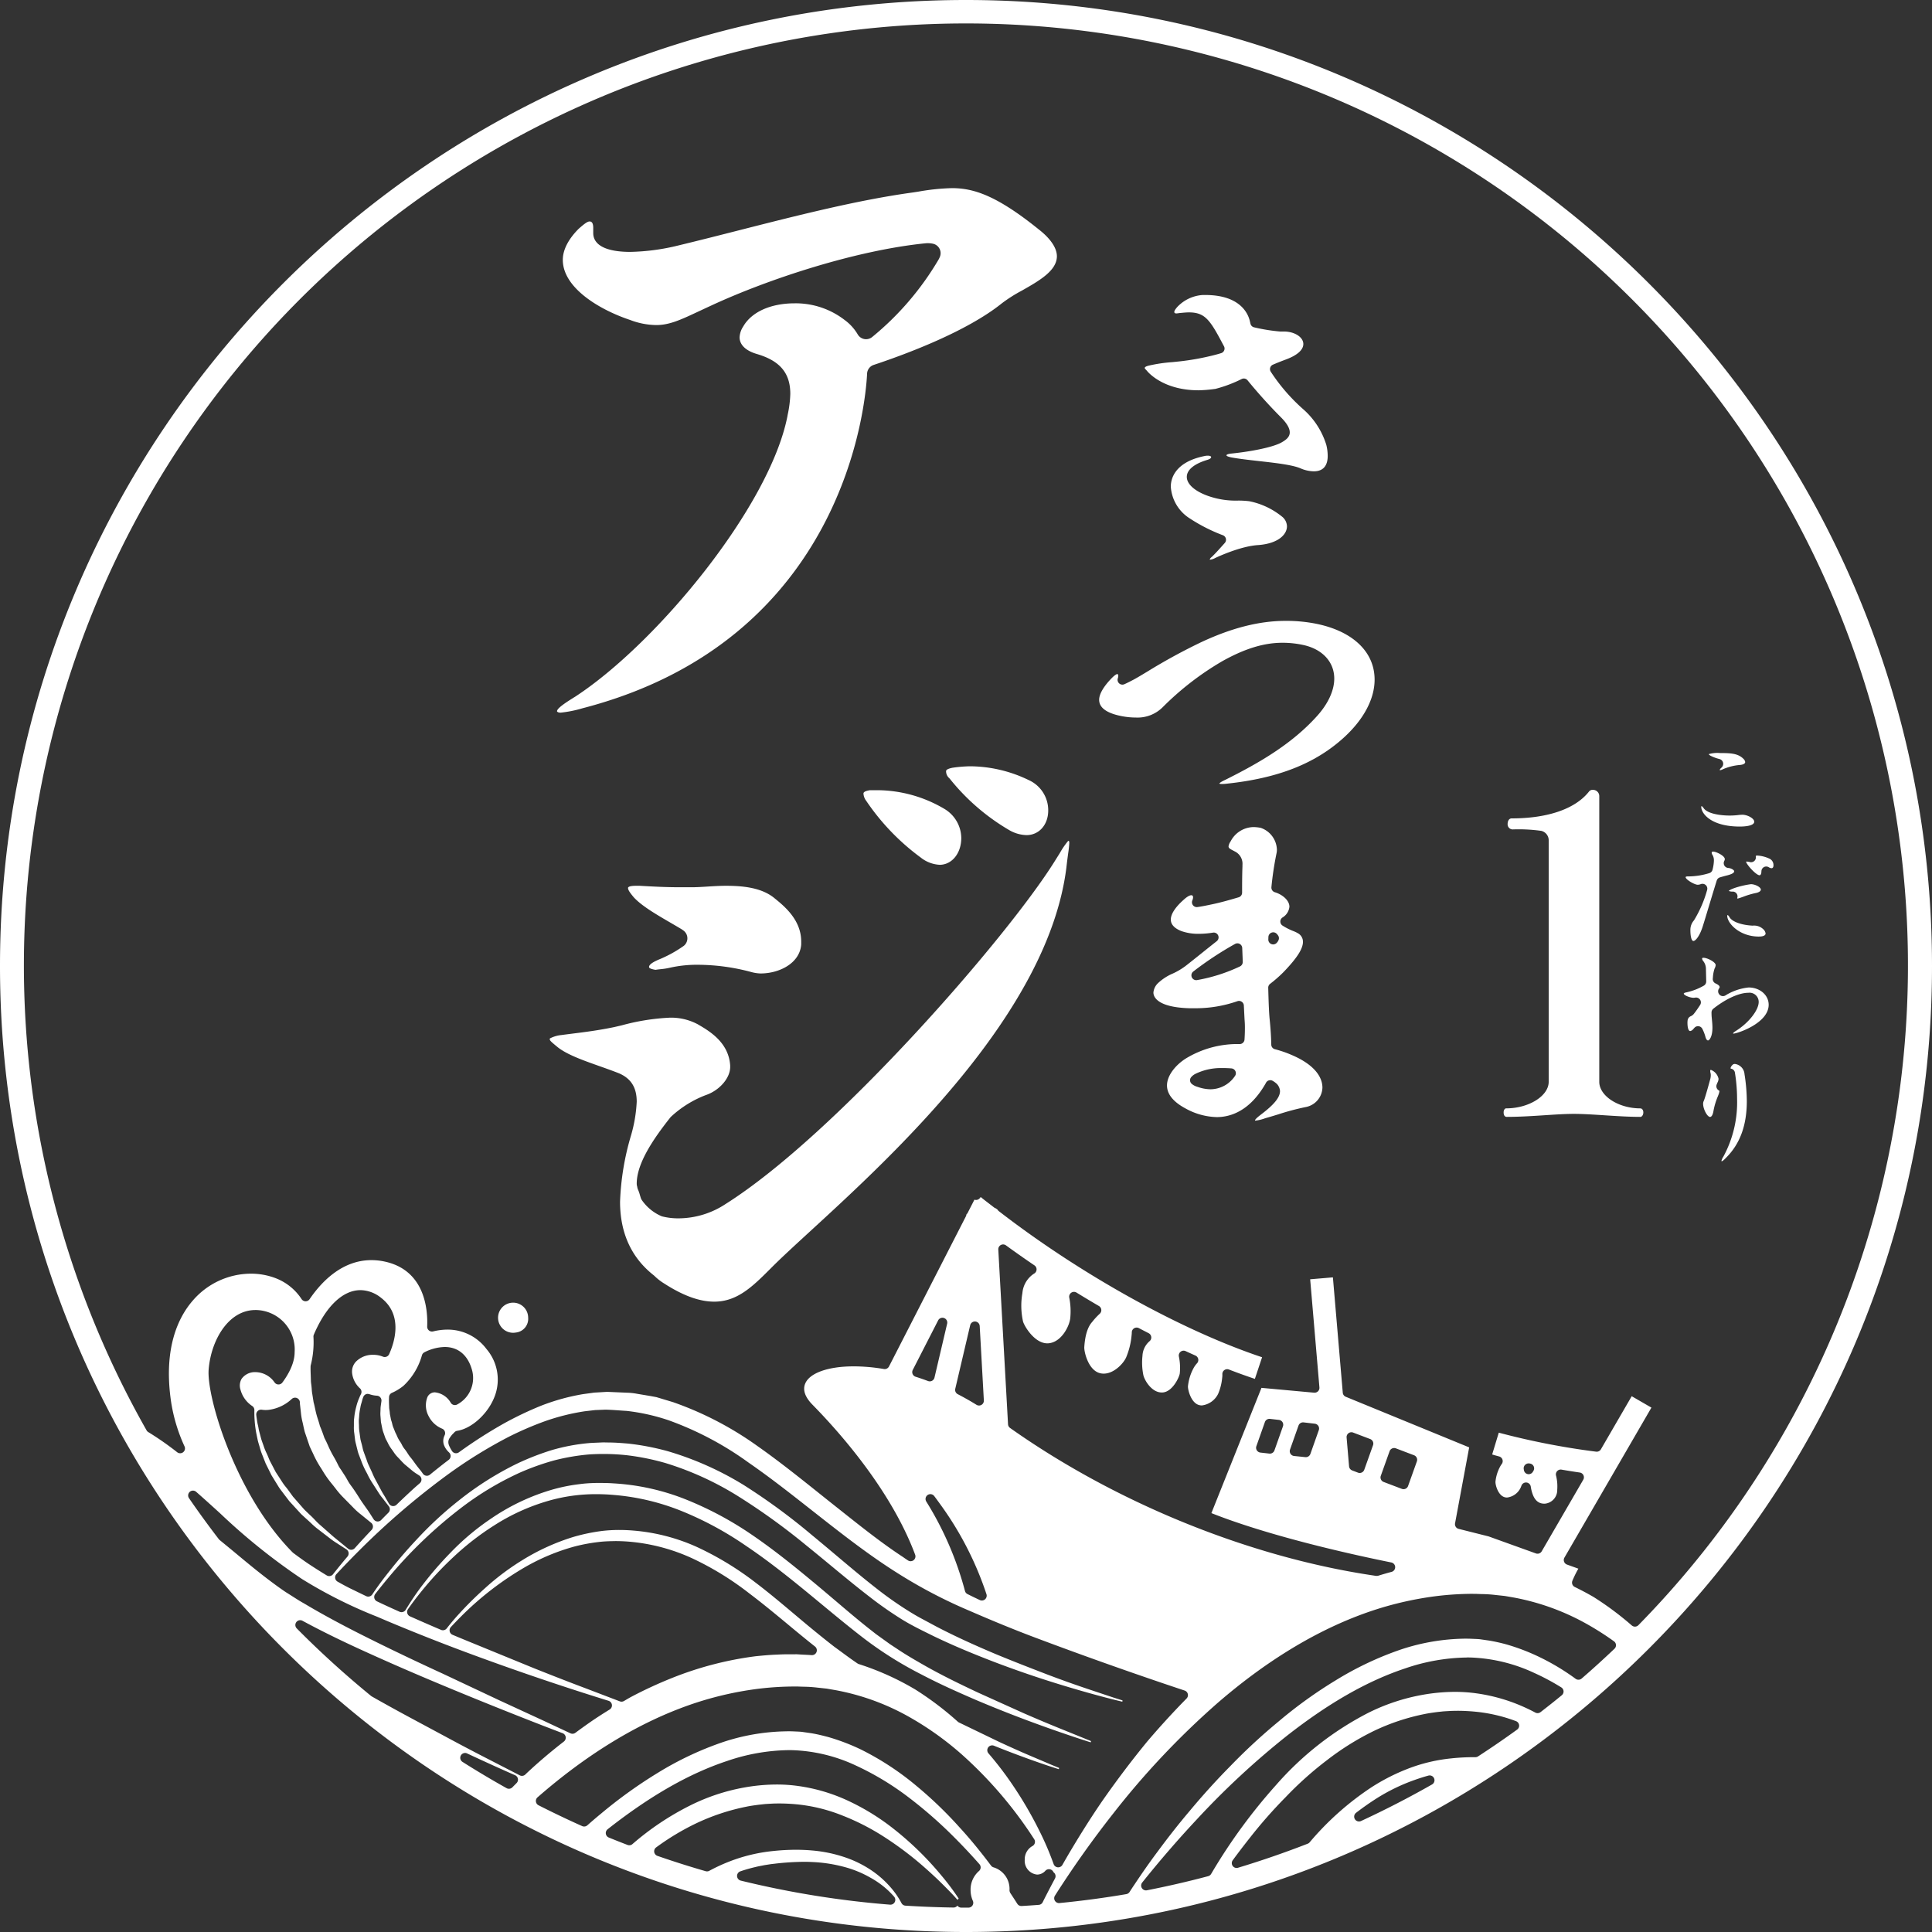 <svg id="グループ_1116" data-name="グループ 1116" xmlns="http://www.w3.org/2000/svg" xmlns:xlink="http://www.w3.org/1999/xlink" width="400" height="400" viewBox="0 0 400 400">
  <rect x="0" y="0" width="400" height="400" fill="#333333" stroke="none"/>
  <defs>
    <clipPath id="clip-path">
      <rect id="長方形_9825" data-name="長方形 9825" width="400" height="400" fill="none"/>
    </clipPath>
  </defs>
  <g id="グループ_1115" data-name="グループ 1115" clip-path="url(#clip-path)">
    <path id="パス_4294" data-name="パス 4294" d="M250.538,115.873a.13.13,0,0,1-.063-.011c-.01-.106.085-.3.392-.541.729-.672,1.9-2,2.471-2.637l.238-.267a1,1,0,0,0-.386-1.6,34.956,34.956,0,0,1-6.9-3.509,8.427,8.427,0,0,1-3.888-6.553c0-1.479.681-5.057,6.985-6.336a2.687,2.687,0,0,1,.719-.072c.426,0,.649.145.649.288,0,.315-.554.508-.792.576-2.743.823-4.248,2.075-4.248,3.528,0,1.5,1.669,2.982,4.464,3.96a17.155,17.155,0,0,0,6.079.945,17.326,17.326,0,0,1,2.417.135,15.579,15.579,0,0,1,6.913,3.313,2.662,2.662,0,0,1,.864,1.872c0,1.723-1.848,3.594-5.977,3.889-3.371.211-7.63,2.092-8.856,2.664a2.867,2.867,0,0,1-1.08.36M272,97.583a7.223,7.223,0,0,1-2.81-.647c-1.748-.718-5.2-1.1-8.543-1.477-2.021-.227-4.087-.458-5.712-.756-.25-.056-1.009-.224-1.009-.433s.589-.321.936-.359c3.832-.377,8.788-1.283,10.585-2.377.815-.474,1.583-1.055,1.583-2.015,0-.873-.612-1.909-1.871-3.168-2.306-2.307-4.746-5.011-6.866-7.615a1,1,0,0,0-1.181-.282,27.5,27.5,0,0,1-5.49,2.064l-.191.022a28.385,28.385,0,0,1-3.265.266c-6.559,0-9.76-2.976-10.584-3.889-.1-.129-.2-.235-.288-.325-.186-.2-.289-.312-.289-.4,0-.124.09-.311.863-.5a31.49,31.49,0,0,1,4.823-.713c.713-.071,1.416-.141,2.09-.223a52.956,52.956,0,0,0,6.553-1.224c.445-.111.947-.251,1.489-.416a1,1,0,0,0,.583-1.441l-.127-.229c-2.712-5.139-3.735-6.77-7.13-6.77-.477,0-1.008.05-1.624.107l-.395.037a4.155,4.155,0,0,1-.573.072c-.39,0-.432-.2-.432-.289,0-.24.187-.553.648-1.08a7.965,7.965,0,0,1,5.256-2.448h.505c7.116,0,8.816,3.726,9.216,5.328l.146.621a1,1,0,0,0,.754.746,37.148,37.148,0,0,0,5.366.866h.79c2.224,0,4.034,1.162,4.034,2.592,0,1.2-1.254,2.323-3.529,3.168l-.321.124c-.677.258-1.521.58-2.45.984a1,1,0,0,0-.558.626.994.994,0,0,0,.117.83,38.23,38.23,0,0,0,6.6,7.661,16.183,16.183,0,0,1,4.9,7.488,9.55,9.55,0,0,1,.288,2.305c0,1.445-.5,3.168-2.879,3.168" fill="#fff"/>
    <path id="パス_4295" data-name="パス 4295" d="M252.913,162.312a1.036,1.036,0,0,1-.467-.072c.035-.088.2-.308,1.26-.793,6.768-3.383,13.735-7.325,19.081-13.32,2.23-2.508,3.456-5.219,3.456-7.632,0-3.487-2.511-6.163-6.553-6.986a20.1,20.1,0,0,0-4.175-.431c-3.84,0-7.8,1.213-12.457,3.816a60.183,60.183,0,0,0-12.314,9.505,7.352,7.352,0,0,1-5.544,2.16,15.765,15.765,0,0,1-2.954-.288c-3.1-.6-4.679-1.739-4.679-3.385,0-1.091.772-2.511,2.233-4.1,1.04-1.137,1.42-1.225,1.511-1.225.137,0,.216.131.216.36a1.829,1.829,0,0,1-.1.526,1,1,0,0,0,1.355,1.216c.669-.293,1.511-.737,1.916-.95.809-.438,1.8-1.035,2.846-1.667a119.984,119.984,0,0,1,11.194-6.109c6.331-2.955,12.033-4.392,17.426-4.392a31.747,31.747,0,0,1,5.833.5c7.891,1.441,12.6,5.8,12.6,11.665,0,4.033-2.3,8.329-6.482,12.1-5.894,5.312-13.537,8.31-24.05,9.433a7.47,7.47,0,0,1-1.152.072" fill="#fff"/>
    <path id="パス_4296" data-name="パス 4296" d="M259.971,232.009a.374.374,0,0,1-.14-.019c-.005-.28.871-.953,1.292-1.276,2.687-2.035,3.889-3.524,3.889-4.825a2.4,2.4,0,0,0-.5-1.3,1.187,1.187,0,0,0-.086-.112,4.722,4.722,0,0,0-.9-.683,1,1,0,0,0-.53-.152,1.014,1.014,0,0,0-.262.035,1,1,0,0,0-.624.5c-.058.111-.12.222-.187.334-3.268,5.6-7.247,6.773-10.012,6.773a14,14,0,0,1-6.48-1.8c-2.534-1.364-3.817-2.962-3.817-4.752,0-2.2,1.989-4.4,3.961-5.617a20.567,20.567,0,0,1,11.088-2.953,1,1,0,0,0,1-.936c.037-.573.079-1.336.079-2.159a19.408,19.408,0,0,0-.072-2.018l-.145-2.871a1,1,0,0,0-1-.949,1.01,1.01,0,0,0-.333.057,26.255,26.255,0,0,1-8.891,1.46h-1.009c-6.946-.194-7.488-2.529-7.488-3.24a3.035,3.035,0,0,1,.936-1.944,10.425,10.425,0,0,1,3.072-2,14.1,14.1,0,0,0,2.689-1.6c1.175-.92,2.323-1.84,3.447-2.741,1.012-.811,2-1.6,2.962-2.357a1,1,0,0,0-.617-1.787.912.912,0,0,0-.156.013,18.745,18.745,0,0,1-2.9.247,10.542,10.542,0,0,1-3.673-.576c-1.426-.571-2.16-1.374-2.16-2.376,0-1.136.921-2.556,2.664-4.1.853-.775,1.332-.936,1.585-.936.313,0,.36.271.36.433a1.776,1.776,0,0,1-.151.635,1,1,0,0,0,.921,1.389.988.988,0,0,0,.132-.009c.856-.113,2.026-.355,3.059-.576,1.821-.377,3.7-.92,5.474-1.444a1,1,0,0,0,.717-.958c0-1.829.007-3.757.072-5.447v-.292a2.839,2.839,0,0,0-1.584-2.8c-.143-.079-.278-.148-.4-.211-.737-.378-.895-.532-.895-.869a2.472,2.472,0,0,1,.433-1.009,5.415,5.415,0,0,1,4.752-2.952,8.436,8.436,0,0,1,1.268.119l.167.025a4.943,4.943,0,0,1,3.389,4.464,3.248,3.248,0,0,1-.072.792,65.9,65.9,0,0,0-1.06,7.023,1,1,0,0,0,.712,1.066c1.46.43,3.012,1.627,3.012,3a2.924,2.924,0,0,1-1.44,2.233c-.035.025-.089.07-.121.1a1,1,0,0,0,.149,1.579,12.592,12.592,0,0,0,2.2,1.12,5.922,5.922,0,0,1,.934.441,2,2,0,0,1,1.081,1.8c0,1.453-1.265,3.407-4.1,6.336a27.9,27.9,0,0,1-2.7,2.359,1,1,0,0,0-.389.818c.061,2.331.131,4.74.276,6.329.206,2,.325,3.826.353,5.434a1,1,0,0,0,.74.948,23.274,23.274,0,0,1,3.444,1.178c5.578,2.366,6.408,5.256,6.408,6.768a4.228,4.228,0,0,1-3.456,4.032,51.444,51.444,0,0,0-5.741,1.531c-.945.289-1.837.562-2.614.774a8.437,8.437,0,0,1-2.014.5m-6.84-10.873a12.01,12.01,0,0,0-5.545,1.152,2.9,2.9,0,0,0-.989.754,1,1,0,0,0,.094,1.322,3.116,3.116,0,0,0,1.255.661,8.224,8.224,0,0,0,2.735.5,6.167,6.167,0,0,0,4.973-2.7,1,1,0,0,0-.7-1.623c-.575-.049-1.173-.072-1.828-.072m3.065-25.823a1,1,0,0,0-.492.129,70.47,70.47,0,0,0-8.646,5.709,1,1,0,0,0,.618,1.787.965.965,0,0,0,.159-.013,34.6,34.6,0,0,0,8.884-2.827,1,1,0,0,0,.581-.927c-.012-.617-.038-1.249-.065-1.887l-.04-1.006a1,1,0,0,0-1-.965m7.421-2.28a1.021,1.021,0,0,0-.339.059,1,1,0,0,0-.66.906l-.018.512a1,1,0,0,0,.627.956,1,1,0,0,0,1.115-.256,1.768,1.768,0,0,0,.418-.683,1,1,0,0,0-.082-.749,2.155,2.155,0,0,0-.314-.41,1,1,0,0,0-.747-.335" fill="#fff"/>
    <path id="パス_4297" data-name="パス 4297" d="M339.615,231.238c-2.316,0-4.9-.167-7.4-.328-2.336-.151-4.543-.294-6.39-.294-1.732,0-3.791.135-5.97.278-2.462.161-5.253.344-7.924.344-.145,0-.622-.067-.622-.934,0-.457.233-.829.518-.829,4.7,0,8.813-2.568,8.813-5.5V173.967a2,2,0,0,0-1.538-1.946,33.629,33.629,0,0,0-5.926-.3,1.057,1.057,0,0,1-1.038-1.14c0-.55.26-1.141.83-1.141,7.417,0,13.071-1.931,15.919-5.436.025-.03.048-.06.071-.091a.973.973,0,0,1,.91-.382,1.3,1.3,0,0,1,1.244,1.348v59.1c0,2.927,3.973,5.5,8.5,5.5.354,0,.622.357.622.829,0,.515-.279.934-.622.934" fill="#fff"/>
    <path id="パス_4298" data-name="パス 4298" d="M360.244,171.131c-6.057,0-8.017-2.749-8.017-4.081,0-.1.024-.144.073-.144.076,0,.229.154.455.457.795,1.095,3.382,1.488,5.353,1.488.481,0,.981-.025,1.488-.072l.144-.017a9.46,9.46,0,0,1,1.008-.079c1.012,0,2.448.744,2.448,1.439,0,.936-2.26,1.009-2.952,1.009m-4.122-11.665a.159.159,0,0,1-.081-.072,1.118,1.118,0,0,1,.314-.408l.118-.119a1.04,1.04,0,0,0,.268-.969,1,1,0,0,0-.668-.724l-.1-.03a8.833,8.833,0,0,1-1.826-.678c-.3-.179-.36-.282-.36-.337a6.594,6.594,0,0,1,2.375-.216c2.176,0,3.683.082,4.777,1.177a1.143,1.143,0,0,1,.384.672c0,.493-.823.6-1.177.623a10.941,10.941,0,0,0-3.455.889,1.88,1.88,0,0,1-.57.192" fill="#fff"/>
    <path id="パス_4299" data-name="パス 4299" d="M350.6,194.818c-.43,0-.623-1.119-.623-2.23a2.95,2.95,0,0,1,.744-2.04,24.61,24.61,0,0,0,2.716-6.266,1,1,0,0,0-1.309-1.234,1.775,1.775,0,0,1-.639.13c-.648,0-2.461-1.054-2.5-1.561,0-.11.162-.167.48-.167h.24a14.963,14.963,0,0,0,4.129-.66,1,1,0,0,0,.731-.758,8.54,8.54,0,0,0,.276-1.8,2.215,2.215,0,0,0-.29-1.227.819.819,0,0,1-.166-.454c0-.211.151-.239.313-.239.568,0,2.4.847,2.4,1.56a.77.77,0,0,1-.109.369,1,1,0,0,0,.813,1.459c.627.047,1.241.435,1.241.693,0,.344-.581.651-1.729.912-.391.106-.8.218-1.221.345a1,1,0,0,0-.666.66c-.46,1.467-.978,3.183-1.476,4.832l-.151.5c-.46,1.526-.894,2.964-1.238,4.058-.6,1.955-1.469,3.119-1.969,3.119m13.586-.911c-4.079,0-6.576-2.781-6.576-4.3,0-.095.025-.144.071-.144.064,0,.182.071.384.407.514.937,2.4,1.647,4.8,1.776a2.758,2.758,0,0,1,2.185.72,1.485,1.485,0,0,1,.5.89c0,.563-.857.647-1.368.647m-4.434-7.872a.156.156,0,0,1-.081-.072,1,1,0,0,0-.911-1.369,1.87,1.87,0,0,1-.837-.131c.507-.535,3.054-1.212,4.611-1.4.927.022,2.036.63,2.036,1.128,0,.251-.3.571-1.128.72a16.728,16.728,0,0,0-2.553.769l-.545.192-.216.068a1.908,1.908,0,0,1-.376.1m4.531-4.825c-.653-.022-2.5-1.982-2.776-2.776.015-.028.059-.056.183-.056a4.038,4.038,0,0,1,.626.106.951.951,0,0,0,.23.028,1,1,0,0,0,.972-1.231c0-.139.2-.151.284-.151a6.794,6.794,0,0,1,2.664.7,1.466,1.466,0,0,1,.72,1.32c0,.521-.256.6-.408.6a1.146,1.146,0,0,1-.562-.2.987.987,0,0,0-.526-.149,1,1,0,0,0-1,.986c0,.2-.039.829-.407.829" fill="#fff"/>
    <path id="パス_4300" data-name="パス 4300" d="M353.621,215.411c-.208,0-.406-.278-.53-.744a8.324,8.324,0,0,0-.639-1.653,1,1,0,0,0-.776-.546,1.154,1.154,0,0,0-.119-.007,1,1,0,0,0-.764.357c-.069.082-.145.164-.221.241a1.04,1.04,0,0,1-.624.408c-.55,0-.577-1.4-.577-1.68a2.8,2.8,0,0,1,.025-.457,1.047,1.047,0,0,1,.677-.938,1.778,1.778,0,0,0,.6-.456c.418-.526.875-1.171,1.319-1.865a1,1,0,0,0-.842-1.54.985.985,0,0,0-.186.018,1.84,1.84,0,0,1-.34.029c-.772,0-2.017-.533-2.017-.863.018-.074.1-.176.578-.265a12.764,12.764,0,0,0,3.568-1.379,1,1,0,0,0,.5-.888l-.058-2.533a2.636,2.636,0,0,0-.529-1.634,1.017,1.017,0,0,1-.263-.526c0-.115.048-.192.288-.192.77,0,2.52.878,2.52,1.511a1.673,1.673,0,0,1-.217.7,7.008,7.008,0,0,0-.358,1.9l-.021.2a1,1,0,0,0,.6,1.014c.192.083.817.382.817.729a.44.44,0,0,1-.11.286,1,1,0,0,0,1.281,1.476,11.223,11.223,0,0,1,4.83-1.667c2.328,0,4.152,1.571,4.152,3.576,0,3.8-6.389,5.918-7.267,5.977-.1,0-.1-.036-.1-.048,0-.139.4-.4.6-.528,2.631-1.648,4.7-4.278,4.7-5.977a1.9,1.9,0,0,0-2.16-1.9c-1.9,0-4.668,1.261-7.228,3.291a1,1,0,0,0-.38.792c0,.391.015.767.048,1.074l.044.466c.046.481.1,1.02.1,1.6,0,1.88-.644,2.64-.912,2.64" fill="#fff"/>
    <path id="パス_4301" data-name="パス 4301" d="M356.476,240.421c-.049,0-.072-.023-.072-.073a2.884,2.884,0,0,1,.408-.888,23.572,23.572,0,0,0,2.832-11.952,34.294,34.294,0,0,0-.46-5.5,1,1,0,0,0-.874-.766c-.058-.241.188-.6.469-.838a.666.666,0,0,1,.433-.121,2.283,2.283,0,0,1,1.969,2.111,36.778,36.778,0,0,1,.479,5.57c0,5.05-1.421,8.9-4.344,11.783-.577.61-.78.674-.84.674m-2.424-9.17c-.579,0-1.44-1.622-1.44-2.713a1.381,1.381,0,0,1,.143-.625c.276-.6,1.276-4.265,1.344-4.532a3.3,3.3,0,0,0,.1-.746,1.762,1.762,0,0,0-.077-.565,2.546,2.546,0,0,1-.044-.347c0-.179.079-.216.145-.216a2.535,2.535,0,0,1,1.584,1.848,1.754,1.754,0,0,1-.217.769c-.06.14-.112.267-.165.4a1,1,0,0,0,.5,1.271.18.18,0,0,1,.069.1,2.667,2.667,0,0,1-.143.6l-.171.45a14.475,14.475,0,0,0-.909,2.981c-.044.3-.233,1.321-.72,1.321" fill="#fff"/>
    <path id="パス_4302" data-name="パス 4302" d="M116.076,147.547c-.513,0-.75-.179-.75-.3,0-.607,1.8-1.8,3.75-3,16.9-11.024,40.248-39.357,43.947-58.048l.079-.428a23.379,23.379,0,0,0,.522-4.221c0-4.3-2.128-6.846-6.9-8.25-3.131-.921-3.6-2.557-3.6-3.45a4.439,4.439,0,0,1,.75-2.25c1.725-3.019,5.7-4.8,10.649-4.8a16.573,16.573,0,0,1,10.35,3.45,9.931,9.931,0,0,1,2.723,3.009,2,2,0,0,0,1.383.942,2.041,2.041,0,0,0,.33.028,2,2,0,0,0,1.284-.467,59.958,59.958,0,0,0,13.779-16.11c.124-.245.182-.379.226-.488a2,2,0,0,0-1.382-2.691,4.651,4.651,0,0,0-1.094-.122h-.2c-.066,0-.132,0-.2.01-14.655,1.452-32.884,7.52-44.449,12.89-.831.38-1.6.741-2.326,1.08l-.132.062c-3.864,1.813-6.2,2.907-8.942,2.907a15.577,15.577,0,0,1-5.4-1.05c-6.457-2.152-13.95-6.691-13.95-12.449,0-2.061,1.141-4.291,3.3-6.45,1.161-1.016,1.794-1.5,2.25-1.5.215.008.75.027.75,1.35v1.05c0,2.515,2.716,3.9,7.649,3.9a44.862,44.862,0,0,0,10.049-1.35c4.083-.982,8.169-2.022,12.494-3.124,12.109-3.083,24.628-6.271,35.955-7.825l1.17-.179a45.975,45.975,0,0,1,6.929-.722c4.446,0,9.209,1.454,18,8.55,2.429,1.889,3.75,3.852,3.75,5.55,0,3-3.683,5.088-7.245,7.112a30.6,30.6,0,0,0-4.154,2.637c-7.25,5.832-19.737,10.494-26.532,12.752a2,2,0,0,0-1.369,1.881c-.282,5.656-4.327,55.079-58.946,69.214a24.883,24.883,0,0,1-4.5.9" fill="#fff"/>
    <path id="パス_4303" data-name="パス 4303" d="M147.875,269.494c-3.04,0-6.425-1.226-10.349-3.75a11.262,11.262,0,0,1-2.025-1.575,1.888,1.888,0,0,0-.164-.143c-4.619-3.634-6.961-8.758-6.961-15.231a54.6,54.6,0,0,1,2.25-13.649,29.784,29.784,0,0,0,1.2-7.05c0-2.9-1.144-4.758-3.6-5.85-1.291-.516-2.695-1.013-4.052-1.494-3.558-1.259-6.919-2.448-8.848-4.056l-.34-.281c-.724-.6-1.16-.976-1.16-1.219a.587.587,0,0,1,.024-.2,6.548,6.548,0,0,1,2.376-.7c.8-.108,1.6-.209,2.41-.311,2.575-.322,5.239-.655,8.539-1.338.515-.118,1.053-.245,1.612-.377a45.448,45.448,0,0,1,9.938-1.573,11.767,11.767,0,0,1,5.7,1.349c2.381,1.378,6.44,3.726,6.751,8.55v.305c0,2.322-2.24,4.892-5.1,5.845a22.171,22.171,0,0,0-7.057,4.374,2.089,2.089,0,0,0-.26.272c-3.227,4.081-6.932,9.32-6.932,13.653a1.971,1.971,0,0,0,.085.578l.037.194a1.979,1.979,0,0,0,.165.525,7.679,7.679,0,0,1,.367,1.064c.056.187.112.376.175.573a1.985,1.985,0,0,0,.2.442,9.525,9.525,0,0,0,3.875,3.276,2,2,0,0,0,.413.158,13.483,13.483,0,0,0,3.38.39,17.8,17.8,0,0,0,9.75-3c22.766-14.378,58.282-55.184,68.1-70.947.412-.654.77-1.229,1.08-1.727a16.024,16.024,0,0,1,1.7-2.473h.073s.071.025.1.042a1.142,1.142,0,0,1,.054.408,20.552,20.552,0,0,1-.226,2.108c-.11.819-.242,1.8-.374,2.992-3.774,30.065-35.788,59.44-52.987,75.222-3.329,3.055-6.2,5.692-8.211,7.724-3.7,3.7-6.9,6.9-11.7,6.9m9.6-67.947a8.308,8.308,0,0,1-1.95-.3,43.059,43.059,0,0,0-10.949-1.5,25.513,25.513,0,0,0-5.85.6,14.06,14.06,0,0,1-2,.317l-.1.01c-.335.035-.638.07-.906.123-1.348-.225-1.348-.488-1.348-.6,0-.633,1.316-1.218,1.949-1.5a25.812,25.812,0,0,0,5.256-2.882,2,2,0,0,0-.072-3.148c-.106-.08-.232-.168-.381-.268-.029-.02-.058-.038-.088-.056-.634-.378-1.351-.8-2.066-1.213l-.132-.076c-3.053-1.78-5.938-3.46-7.616-5.258-.8-.956-1.2-1.52-1.2-1.949s1.25-.45,1.5-.45c0,0,.85,0,.97,0l.263.016c2.593.145,5.041.282,8.068.282h2.4c1.015,0,2.12-.07,3.291-.143,1.237-.077,2.515-.157,3.759-.157,3.237,0,7.305.29,10.049,2.55,2.083,1.692,5.551,4.508,5.551,9v.6c-.29,3.9-4.544,6-8.4,6m37.049-22.5a6.848,6.848,0,0,1-3.9-1.5A47.571,47.571,0,0,1,179.406,165.9c-.02-.031-.04-.061-.062-.091a2.786,2.786,0,0,1-.571-1.459c0-.209,0-.525,1.351-.75h1.5a27.511,27.511,0,0,1,13.949,3.9,7.1,7.1,0,0,1,3.45,6c0,3.164-1.935,5.55-4.5,5.55m18-6.15a7.475,7.475,0,0,1-3.6-1.05,44.483,44.483,0,0,1-12.234-10.565c-.042-.053-.086-.1-.133-.153a1.924,1.924,0,0,1-.682-1.431c0-.156,0-.48,1.349-.75a29.257,29.257,0,0,1,3.6-.3,28.123,28.123,0,0,1,12.149,2.851,6.841,6.841,0,0,1,4.05,6.3c0,2.955-1.893,5.1-4.5,5.1" fill="#fff"/>
    <path id="パス_4304" data-name="パス 4304" d="M200,400C89.72,400,0,310.281,0,200S89.72,0,200,0,400,89.72,400,200,310.28,400,200,400m-1.774-5.455a1,1,0,0,0,.8.41h1.494a1,1,0,0,0,.9-1.408,5.488,5.488,0,0,1-.471-2.226,5.1,5.1,0,0,1,1.722-3.931,1,1,0,0,0,.113-1.432c-1.788-2.029-3.557-3.908-5.406-5.747a90.167,90.167,0,0,0-9.057-7.934,58.317,58.317,0,0,0-11.15-6.755,33.4,33.4,0,0,0-13.024-3.164q-.423-.012-.848-.012a40.792,40.792,0,0,0-12.764,2.247c-7.791,2.579-15.8,7.14-24.491,13.944l-.245.194a1,1,0,0,0,.245,1.708c1.221.5,2.507,1.008,3.883,1.537a1,1,0,0,0,1.009-.172,57.2,57.2,0,0,1,11.894-7.971,41.411,41.411,0,0,1,11.194-3.739,38.588,38.588,0,0,1,6.791-.628,31.65,31.65,0,0,1,4.465.309,36.108,36.108,0,0,1,10.221,3.012,47.605,47.605,0,0,1,8.434,5.025,64.639,64.639,0,0,1,10.989,10.511,49.913,49.913,0,0,1,3.564,4.76l-.142.139a.993.993,0,0,0-.116.128c-.014-.02-.03-.04-.047-.06-.1-.12-.431-.5-.981-1.087-.764-.809-1.828-1.881-3-3.022-1.414-1.331-2.97-2.764-4.847-4.3a70.1,70.1,0,0,0-6.607-4.767,48.5,48.5,0,0,0-8.243-4.192,34.4,34.4,0,0,0-9.576-2.358c-1.23-.115-2.458-.175-3.634-.175-.488,0-.973.011-1.452.032l-1.4.083-1.362.149c-.853.113-1.709.227-2.545.4a44.73,44.73,0,0,0-10.44,3.468,51.629,51.629,0,0,0-8.24,4.959,1,1,0,0,0,.254,1.758c3.332,1.157,6.694,2.225,9.991,3.173a1.007,1.007,0,0,0,.277.039,1,1,0,0,0,.47-.118,36.357,36.357,0,0,1,4.86-2.189,34.38,34.38,0,0,1,8.43-1.916,44.643,44.643,0,0,1,4.653-.252c1.154,0,2.287.05,3.369.148a28.53,28.53,0,0,1,7.076,1.513,22.734,22.734,0,0,1,5.583,2.875,20.47,20.47,0,0,1,3.72,3.412,17.161,17.161,0,0,1,2.1,3.085,1,1,0,0,0,.825.538c3.351.212,6.7.342,9.949.388h.014a1,1,0,0,0,.795-.395M162.943,358.44q.657,0,1.316.024c.209.013.413.021.616.029.361.015.725.029,1.119.069l1.909.274c1.256.2,2.438.5,3.581.8a43.542,43.542,0,0,1,6.743,2.571,58.2,58.2,0,0,1,11.471,7.508,83.708,83.708,0,0,1,8.984,8.643c2.774,3.015,5.042,5.952,6.506,7.9a1,1,0,0,0,.571.373,4.661,4.661,0,0,1,3.248,4.692,1.152,1.152,0,0,0,.164.6c.35.532.686,1.046,1,1.529l.447.7a1,1,0,0,0,.846.467h.057q1.773-.1,3.539-.236a1,1,0,0,0,.824-.557c.13-.265.263-.536.406-.819.569-1.108,1.289-2.509,2.134-4.087a1,1,0,0,0-.3-1.287l.01.023c-.012-.026-.028-.057-.045-.094a1.009,1.009,0,0,0-.91-.563.986.986,0,0,0-.733.312,2.334,2.334,0,0,1-1.716.8,2.856,2.856,0,0,1-2.569-3.069,3.132,3.132,0,0,1,1.572-2.826,1,1,0,0,0,.386-1.435l-.431-.657a85.64,85.64,0,0,0-14.527-16.855,63.856,63.856,0,0,0-11.649-8.2,49.2,49.2,0,0,0-14.416-5.123l-1.948-.337-1.968-.211a25.87,25.87,0,0,0-2.775-.18c-.43-.012-.841-.024-1.25-.045l-.534,0a63.425,63.425,0,0,0-7.612.467,69.62,69.62,0,0,0-16.3,4.1c-9.774,3.746-19.558,9.829-29.08,18.081l-.345.3a1,1,0,0,0,.211,1.638c2.952,1.5,5.993,2.956,9.039,4.316a1,1,0,0,0,1.071-.164c1.045-.925,1.931-1.68,2.785-2.378a96.591,96.591,0,0,1,11.824-8.5,66.825,66.825,0,0,1,13.428-6.339,43.513,43.513,0,0,1,13.3-2.243m3.48,27.019a54.8,54.8,0,0,0-6.08.395l-.357.041c-.247.028-.451.051-.621.081l-1.043.162-.5.1c-.5.094-.964.183-1.462.31a31.361,31.361,0,0,0-3.075.881,1,1,0,0,0,.08,1.919,194.77,194.77,0,0,0,30.921,4.983c.026,0,.053,0,.079,0a1,1,0,0,0,.748-1.663q-.514-.58-1.071-1.126a18.321,18.321,0,0,0-3.826-2.8,22.416,22.416,0,0,0-5.437-2.228,30.467,30.467,0,0,0-6.76-1.019q-.786-.039-1.594-.039M305.03,329.985a63.3,63.3,0,0,0-7.618.468,69.657,69.657,0,0,0-16.3,4.1c-9.774,3.746-19.557,9.829-29.081,18.081a167.184,167.184,0,0,0-21.5,22.772,208.147,208.147,0,0,0-12.114,17.068,1,1,0,0,0,.844,1.537c.032,0,.064,0,.1-.005,4.691-.459,9.345-1.081,13.832-1.849a1,1,0,0,0,.672-.445c.326-.506.679-1.046,1.071-1.625,1.279-1.912,2.841-4.207,4.762-6.767,2.213-3,4.368-5.735,6.594-8.361,2.742-3.293,5.56-6.4,8.38-9.251a121.711,121.711,0,0,1,10.122-9.36,93.114,93.114,0,0,1,11.825-8.5,66.935,66.935,0,0,1,13.429-6.339,43.546,43.546,0,0,1,13.307-2.243q.656,0,1.314.025c.209.012.411.021.614.028.364.015.727.029,1.12.07l1.909.274a36.546,36.546,0,0,1,3.6.8,43.477,43.477,0,0,1,6.722,2.565,47.824,47.824,0,0,1,7.589,4.553,1,1,0,0,0,1.239-.056c2.3-1.987,4.582-4.064,6.8-6.172a1,1,0,0,0-.108-1.538,59.7,59.7,0,0,0-6.239-3.926,49.234,49.234,0,0,0-14.418-5.123l-1.948-.338-1.968-.21a25.786,25.786,0,0,0-2.783-.18c-.413-.013-.827-.025-1.241-.045l-.529,0m-1.321,13.178a40.781,40.781,0,0,0-12.761,2.246c-7.791,2.58-15.8,7.142-24.488,13.945A167.167,167.167,0,0,0,247.682,376.8c-3.832,4.1-7.6,8.46-11.2,12.959a1,1,0,0,0,.781,1.624,1.049,1.049,0,0,0,.192-.018c4.219-.823,8.487-1.807,12.687-2.923a1.008,1.008,0,0,0,.606-.459l.33-.557A114.639,114.639,0,0,1,264.2,369.565a64.578,64.578,0,0,1,19.042-14.916,41.4,41.4,0,0,1,11.2-3.738,38.656,38.656,0,0,1,6.792-.628,31.667,31.667,0,0,1,4.465.309,36.1,36.1,0,0,1,10.22,3.011c.63.288,1.268.6,1.952.968a1.007,1.007,0,0,0,.47.117.993.993,0,0,0,.611-.209c1.552-1.2,2.992-2.34,4.4-3.5a1,1,0,0,0-.108-1.625,48.359,48.359,0,0,0-5.658-3.019,33.866,33.866,0,0,0-13.024-3.164q-.426-.012-.854-.012m-2,11.045c-.486,0-.972.01-1.451.031l-1.4.084-1.275.136c-.948.127-1.795.24-2.633.417a44.636,44.636,0,0,0-10.438,3.468,55.8,55.8,0,0,0-9.728,6.048,72.05,72.05,0,0,0-8.629,7.718,97.848,97.848,0,0,0-7.394,8.406c-1.251,1.582-2.443,3.143-3.538,4.639a1,1,0,0,0,.806,1.59.987.987,0,0,0,.289-.042c4.864-1.468,9.719-3.144,14.433-4.982a1,1,0,0,0,.394-.279,59.878,59.878,0,0,1,12.8-11.395,41.6,41.6,0,0,1,8.173-4.082,34.45,34.45,0,0,1,8.432-1.915,43.681,43.681,0,0,1,4.587-.241l.336,0a1,1,0,0,0,.544-.161c2.72-1.766,5.443-3.634,8.093-5.552a1,1,0,0,0-.249-1.751,32.842,32.842,0,0,0-8.516-1.965c-1.231-.116-2.458-.175-3.635-.175m-96.3,7.161a1,1,0,0,0-.761,1.649,70.563,70.563,0,0,1,5.194,6.827,80.815,80.815,0,0,1,5.232,8.976,60.7,60.7,0,0,1,2.726,6.195c.137.358.253.672.353.947a1,1,0,0,0,.859.654l.081,0a1,1,0,0,0,.871-.51c.39-.692.8-1.4,1.221-2.124,1.6-2.7,4.067-6.791,7.061-11.149,3.022-4.328,6.163-8.479,9.331-12.331,2.633-3.086,5.358-6.064,8.087-8.836a1,1,0,0,0-.4-1.651c-4.52-1.5-16.535-5.545-30.47-10.787-4.178-1.555-8.9-3.478-14.047-5.717a102.379,102.379,0,0,1-15.165-7.963c-5.261-3.315-10.571-7.411-15.137-10.991l-2.657-2.086c-4.131-3.25-8.389-6.6-12.743-9.605a66.515,66.515,0,0,0-16.572-8.792,41.8,41.8,0,0,0-8.721-1.955c-.505-.028-1-.063-1.5-.1-.994-.07-1.956-.137-2.878-.157l-2.16.084-2.137.247a45.181,45.181,0,0,0-8.22,2.048,67.952,67.952,0,0,0-7.581,3.272,98.084,98.084,0,0,0-13.1,8.17,157.414,157.414,0,0,0-17.95,15.486c-1.664,1.663-3.2,3.26-4.578,4.749a1,1,0,0,0,.243,1.549c.881.5,1.69.935,2.448,1.32,1.17.572,2.323,1.131,3.468,1.681a.987.987,0,0,0,.431.1,1,1,0,0,0,.83-.441c.674-1,1.61-2.35,2.866-3.951,2.14-2.746,4.116-5.067,6.22-7.309a76.282,76.282,0,0,1,8.986-8.315A65.034,65.034,0,0,1,107.116,303a54.261,54.261,0,0,1,7.1-2.763,40.1,40.1,0,0,1,7.754-1.462c.44-.037.883-.055,1.328-.073l1.035-.045c.219-.011.431-.022.7-.022l1,.02c1.314,0,2.69.114,4.02.224a52.3,52.3,0,0,1,8.209,1.578,65.068,65.068,0,0,1,15.742,7.018,129.8,129.8,0,0,1,14.15,10.391c1.655,1.36,3.283,2.732,4.893,4.087,2.829,2.382,5.44,4.582,8.112,6.677a76.038,76.038,0,0,0,6.356,4.542c.993.626,2.056,1.288,3.171,1.883l3.264,1.753c3.591,1.868,7.488,3.672,12.278,5.685,3.829,1.585,7.378,2.952,10.509,4.158l.115.044c2.751,1.045,5.537,2.041,8.284,2.963l5.368,1.793,1.906.6-.042.266c-.293-.067-2.967-.685-7.377-1.929-4.389-1.243-11.153-3.25-19.186-6.316-4.935-1.894-8.8-3.54-12.531-5.337l-1.125-.557c-1.824-.9-3.695-1.826-5.519-2.962a77.325,77.325,0,0,1-6.552-4.584c-2.71-2.083-5.479-4.37-8.155-6.581-1.656-1.367-3.3-2.727-4.97-4.073a135.38,135.38,0,0,0-13.982-10.107,63.347,63.347,0,0,0-15.209-6.969,50.242,50.242,0,0,0-7.878-1.6,44.28,44.28,0,0,0-4.938-.272c-.936,0-1.9.029-2.86.086a43.8,43.8,0,0,0-7.467,1.277,52.209,52.209,0,0,0-6.927,2.474,62.933,62.933,0,0,0-11.851,7.043A93.219,93.219,0,0,0,80.365,326.7c-.95,1.133-1.851,2.254-2.681,3.332a1,1,0,0,0,.367,1.514q1.474.7,2.92,1.356c.589.27,1.172.532,1.755.793a1,1,0,0,0,1.266-.4c.091-.151.414-.671.414-.672.685-1.079,1.712-2.7,3.124-4.521a71.06,71.06,0,0,1,5.709-6.6,51.405,51.405,0,0,1,8.481-7.124,44.318,44.318,0,0,1,11.452-5.611,35.5,35.5,0,0,1,6.716-1.478,27.03,27.03,0,0,1,3.145-.244l.423-.016.623,0c.948.006,1.9.011,2.913.086a47.742,47.742,0,0,1,14.61,3.173,70.663,70.663,0,0,1,13.928,7.376c4.566,3.1,8.956,6.656,12.649,9.721,1.626,1.341,3.22,2.7,4.8,4.038,2.417,2.056,4.667,3.969,6.959,5.779l1.437,1.126,2.9,2.088,1.435.944c1.876,1.269,3.843,2.394,5.746,3.482,3.744,2.121,7.352,3.854,11.027,5.589l9.507,4.291c2.731,1.189,5.218,2.236,7.406,3.119l6.487,2.632-.057.263c-.445-.139-2.807-.879-6.6-2.193-6.029-2.089-11.653-4.247-17.2-6.6-3.722-1.614-7.389-3.233-11.242-5.257a77.448,77.448,0,0,1-11.929-7.483c-2.891-2.222-5.721-4.562-8.717-7.039-5.029-4.158-10.228-8.457-15.719-12.137a69.2,69.2,0,0,0-13.49-7.261,47.935,47.935,0,0,0-14.043-3.269c-1.13-.1-2.278-.145-3.4-.145a35.408,35.408,0,0,0-9.921,1.371,42.511,42.511,0,0,0-11.211,5.074,56.093,56.093,0,0,0-8.516,6.608,67.907,67.907,0,0,0-5.87,6.2c-1.65,1.979-2.813,3.57-3.5,4.557a1,1,0,0,0,.414,1.484c2.136.951,4.289,1.89,6.426,2.8a1,1,0,0,0,1.179-.3c.586-.746,1.4-1.753,2.461-2.915a73.548,73.548,0,0,1,5.473-5.417,51.947,51.947,0,0,1,7.86-5.886,45.513,45.513,0,0,1,10.36-4.7,38.559,38.559,0,0,1,6.034-1.265,30.68,30.68,0,0,1,3.544-.2c.953,0,1.912.041,2.849.12a39.767,39.767,0,0,1,13.1,3.348,63.678,63.678,0,0,1,12.207,7.389c2.748,2.082,5.4,4.317,7.972,6.479,1.038.875,2.052,1.729,3.064,2.567,2.071,1.71,3.767,3.072,5.337,4.288.506.364,1.019.741,1.535,1.121,1.077.793,2.191,1.612,3.275,2.336a1.009,1.009,0,0,0,.259.123,56.572,56.572,0,0,1,11.7,5.269,65.061,65.061,0,0,1,8.8,6.665,1.021,1.021,0,0,0,.233.156l8.365,4.039c2.652,1.226,4.8,2.183,6.58,2.933l4.267,1.815,1.517.618-.056.264c-.4-.121-2.493-.771-5.9-1.993-2.5-.9-5.039-1.862-7.533-2.868a.981.981,0,0,0-.374-.073M296,367.583a.981.981,0,0,0-.261.035c-.891.24-1.86.548-2.963.941a39.177,39.177,0,0,0-7.8,3.8c-1.452.928-2.869,1.924-4.22,2.964a1,1,0,0,0,1.029,1.7c4.993-2.31,9.941-4.858,14.706-7.571a1,1,0,0,0-.495-1.869M96.292,362.936a1,1,0,0,0-.536,1.845c2.989,1.894,6.059,3.723,9.124,5.437a1,1,0,0,0,1.2-.172q.434-.441.872-.88a1,1,0,0,0-.305-1.623c-1.137-.5-2.681-1.186-4.586-2.049q-2.709-1.231-5.348-2.463a.99.99,0,0,0-.422-.1M62.149,335.442a1,1,0,0,0-.713,1.7l.708.711c4.624,4.625,9.561,9.088,14.673,13.265a1,1,0,0,0,.139.1c2.52,1.431,5.116,2.867,7.719,4.268l9.913,5.324c2.956,1.577,5.546,2.912,7.689,4.009l5.331,2.744a1,1,0,0,0,1.157-.173l.1-.1c2.361-2.235,5.013-4.5,7.879-6.723a1,1,0,0,0-.255-1.723l-4.426-1.7c-4.765-1.858-12.138-4.761-21.048-8.487-5.07-2.118-9.634-4.1-13.954-6.05-4.221-1.9-9.237-4.228-14.438-7.045a1,1,0,0,0-.476-.121M39.955,308.616a1,1,0,0,0-.824,1.567c1.961,2.853,4.038,5.708,6.173,8.485a.944.944,0,0,0,.158.164l2.8,2.3c2.6,2.169,4.946,4.115,7.308,5.907,1.431,1.083,2.647,1.96,3.613,2.605.422.261.845.532,1.268.8.925.593,1.742,1.115,2.548,1.557,5.312,3.171,10.758,5.925,14.9,7.969,4.257,2.1,8.754,4.242,13.749,6.537L103.312,352l9.024,4.162,5.768,2.7a1,1,0,0,0,1.019-.1c1.335-.989,2.569-1.869,3.776-2.694,1.07-.716,2.159-1.415,3.322-2.128a1,1,0,0,0-.228-1.808c-1.384-.428-3.077-.959-5.052-1.592-8.236-2.638-16.5-5.5-24.562-8.5-5.407-2.015-10.864-4.177-16.22-6.425l-2.076-.889a97.118,97.118,0,0,1-15.56-7.807,128.178,128.178,0,0,1-16.94-13.591c-1.567-1.425-3.239-2.944-4.969-4.461a1,1,0,0,0-.659-.248m87.389,10.455c-.848,0-1.7.031-2.54.093A36.785,36.785,0,0,0,119,320.173a43.627,43.627,0,0,0-10.149,4.2,64.274,64.274,0,0,0-13.514,10.421q-1.045,1.049-1.992,2.072a1,1,0,0,0,.347,1.6q1.662.7,3.272,1.357l13.631,5.582c4.1,1.634,7.659,3.016,10.577,4.111l7.157,2.73a1.006,1.006,0,0,0,.861-.071l.22-.129c.433-.256.863-.509,1.3-.745a88.051,88.051,0,0,1,8.294-3.84,70.672,70.672,0,0,1,17.426-4.552c1.282-.127,2.888-.288,4.414-.338.667-.034,1.335-.063,2-.063l1.832-.006.283,0,.384.021c.423.03.833.05,1.24.07.471.023.95.046,1.459.085.025,0,.051,0,.076,0a1,1,0,0,0,.619-1.785c-.8-.63-1.648-1.314-2.57-2.068q-1.443-1.18-2.886-2.381l-.109-.092c-2.6-2.153-5.282-4.379-8.013-6.436a61.813,61.813,0,0,0-11.768-7.247,39.039,39.039,0,0,0-12.464-3.421,35.626,35.626,0,0,0-3.585-.183m214.567-27.634L323.9,322.483a1,1,0,0,0,.527,1.443l2.356.848a22.791,22.791,0,0,0-1.232,2.5,1,1,0,0,0,.479,1.286c1.446.713,2.719,1.391,3.891,2.071a64.141,64.141,0,0,1,7.921,5.9,1,1,0,0,0,1.37-.054,195.038,195.038,0,1,0-308.864-40.34.993.993,0,0,0,.35.361,62.626,62.626,0,0,1,5.987,4.173,1,1,0,0,0,1.526-1.2,34.561,34.561,0,0,1-2.8-9.317c-1.62-11.083,1.54-17.458,4.477-20.854a15.945,15.945,0,0,1,12.034-5.6,14.314,14.314,0,0,1,5.036.892,11.234,11.234,0,0,1,5.487,4.383,1,1,0,0,0,.827.443h0a1,1,0,0,0,.826-.437c2.513-3.689,6.775-8.085,12.808-8.085a12.984,12.984,0,0,1,2.563.261c8.547,1.721,9.124,10,8.975,13.482a1,1,0,0,0,1,1.043,1.027,1.027,0,0,0,.238-.029,12.679,12.679,0,0,1,3-.373,10.018,10.018,0,0,1,8.044,4.025,9.744,9.744,0,0,1,1.5,10.265c-1.443,3.362-4.695,6.226-7.565,6.662a1,1,0,0,0-.582.309c-.151.163-.244.262-.342.352-.027.025-.053.052-.078.08a4.826,4.826,0,0,0-.453.589,1.989,1.989,0,0,0-.314.57.928.928,0,0,0-.031.118,1.881,1.881,0,0,0-.032.467,2.091,2.091,0,0,0,.154.578,6.315,6.315,0,0,0,.346.7c.078.136.159.274.24.406a1,1,0,0,0,1.438.288,97.5,97.5,0,0,1,9.279-5.953,71.038,71.038,0,0,1,7.779-3.711,43.813,43.813,0,0,1,8.662-2.386l2.291-.312,2.635-.157.426.014,3.777.163a12.479,12.479,0,0,1,2.063.227l2.763.462,1.213.225,3.469,1.045a69.106,69.106,0,0,1,17.4,9.041c4.442,3.119,8.684,6.509,12.788,9.789q1.356,1.085,2.705,2.157l1.947,1.544c4.389,3.483,8.528,6.769,12.805,9.564.3.217.641.447.978.668a1,1,0,0,0,1.484-1.188c-4.945-13.217-15.435-25.123-21.247-31.044-1.559-1.588-2.068-3.065-1.512-4.389.922-2.2,4.773-3.559,10.051-3.559a37.947,37.947,0,0,1,6.241.551.937.937,0,0,0,.166.014,1,1,0,0,0,.89-.544l15.916-31.078a1.014,1.014,0,0,0,.108-.388l.154-.172a1.038,1.038,0,0,0,.116-.177l1.39-2.714a1.024,1.024,0,0,0,.334.057,1,1,0,0,0,.776-.368l.192-.236c.629.515,1.289,1.021,1.95,1.527l.848.653a1.011,1.011,0,0,0,.384.183,1,1,0,0,0,.285.226,1.135,1.135,0,0,0,.271.322c16.908,13.086,37.8,24.681,54.518,30.258l-1.493,4.478c-1.727-.576-3.534-1.228-5.373-1.938a1,1,0,0,0-1.36.977,3.972,3.972,0,0,1-.04.753,11.075,11.075,0,0,1-.83,3.3,4.349,4.349,0,0,1-3.367,2.407,2.251,2.251,0,0,1-.544-.067c-1.744-.439-2.386-3.264-2.34-3.91a10.078,10.078,0,0,1,1.12-3.674,4.971,4.971,0,0,1,.753-1.073,1,1,0,0,0-.322-1.6q-.985-.438-2.032-.92a1,1,0,0,0-1.4,1.107,11.436,11.436,0,0,1,.187,3.512c-.1.753-1.5,3.847-3.6,3.943l-.136,0c-2.122,0-3.585-2.579-3.806-3.605a12.948,12.948,0,0,1-.181-3.991A4.215,4.215,0,0,1,238,277.683a1,1,0,0,0-.184-1.659q-1.036-.531-2.023-1.049a1.015,1.015,0,0,0-.466-.114,1,1,0,0,0-1,1,4.36,4.36,0,0,1-.043.6,15.342,15.342,0,0,1-1.131,4.581c-.491,1.133-2.422,3.353-4.66,3.353a3.09,3.09,0,0,1-.739-.09c-2.455-.606-3.324-4.473-3.264-5.4.153-2.356.669-4.069,1.53-5.092l.193-.23a13.877,13.877,0,0,1,1.461-1.572,1,1,0,0,0-.154-1.617q-2.309-1.347-4.638-2.779a1,1,0,0,0-1.511,1.009,14.529,14.529,0,0,1,.218,4.25c-.167,1.728-1.874,5.052-4.544,5.243-.068.005-.137.007-.206.007-2.677,0-4.8-3.617-5.038-4.551a15.121,15.121,0,0,1-.125-5.845,5.328,5.328,0,0,1,2.416-4.04,1,1,0,0,0,.081-1.705c-2.033-1.38-4.018-2.775-5.9-4.145a1,1,0,0,0-1.587.864l2.017,36.18a1,1,0,0,0,.421.761c21.27,15.04,47.836,26.039,72.886,30.176.919.152,1.79.285,2.657.416l.152.023a1.494,1.494,0,0,0,.222.015,1.088,1.088,0,0,0,.3-.036c.951-.292,1.873-.559,2.775-.8a1,1,0,0,0-.063-1.946c-7.018-1.414-24.7-5.24-37.246-10.218l10.368-25.932,10.906,1a.9.9,0,0,0,.091,0,1,1,0,0,0,1-1.085l-1.915-22.393,4.706-.4,2.044,23.882a1,1,0,0,0,.617.84l25.554,10.479-2.923,15.719a1,1,0,0,0,.739,1.152l6.2,1.559,9.8,3.527a.99.99,0,0,0,.338.059,1,1,0,0,0,.865-.5l8.6-14.817a1,1,0,0,0-.723-1.492c-1.175-.17-2.445-.372-3.775-.6a.984.984,0,0,0-.17-.015,1,1,0,0,0-.957,1.29,9.254,9.254,0,0,1,.236,2.889,2.818,2.818,0,0,1-2.463,2.873c-.081.006-.158.009-.234.009-1.173,0-1.976-.7-2.452-2.129a8.17,8.17,0,0,1-.33-1.4,1,1,0,0,0-.882-.849c-.036,0-.072-.005-.109-.005a1,1,0,0,0-.934.647c-.057.15-.12.305-.193.471a3.564,3.564,0,0,1-2.794,1.995,1.9,1.9,0,0,1-.452-.055c-1.395-.351-1.99-2.551-1.942-3.247a8.379,8.379,0,0,1,.93-3.05,4.841,4.841,0,0,1,.371-.591,1,1,0,0,0-.546-1.562q-.818-.217-1.441-.406l1.369-4.517a153.886,153.886,0,0,0,20.171,3.936,1.028,1.028,0,0,0,.11.006,1,1,0,0,0,.865-.5l6.376-10.991ZM192.624,309.348a1,1,0,0,0-.851,1.524,68.014,68.014,0,0,1,8.014,18.521,1,1,0,0,0,.525.646l1.322.652c.419.2.825.394,1.229.583a1,1,0,0,0,1.376-1.208,67.921,67.921,0,0,0-9.683-18.776q-.562-.786-1.132-1.543a1,1,0,0,0-.8-.4M52.891,271.226c-5.658,0-9.215,6.341-9.691,12.308-.458,5.75,5.632,26.018,17.38,37.867a.913.913,0,0,0,.11.1c1.184.888,2.243,1.644,3.237,2.312,1.247.827,2.5,1.619,3.719,2.357a.987.987,0,0,0,.516.144,1,1,0,0,0,.791-.386l.251-.324.392-.485c.612-.759,1.4-1.741,2.346-2.847a1,1,0,0,0-.217-1.488l-1.99-1.289a15.881,15.881,0,0,1-1.54-1.082l-2.251-1.732a14.766,14.766,0,0,1-1.532-1.316c-.285-.267-.574-.538-.873-.8l-.438-.4c-.273-.248-.545-.495-.811-.755l-2.408-2.632-1.119-1.468c-.127-.177-.259-.35-.392-.522-.241-.315-.482-.63-.695-.973l-1.457-2.367L55,302.992l-.65-1.655a12.4,12.4,0,0,1-.553-1.621c-.05-.18-.1-.36-.156-.537-.12-.4-.214-.713-.286-1.029l-.312-1.508a23,23,0,0,1-.329-2.673,19.8,19.8,0,0,1-.047-2.017,1,1,0,0,0-.451-.853A5.842,5.842,0,0,1,49.8,287.75a2.792,2.792,0,0,1,.213-2.265,3.379,3.379,0,0,1,2.866-1.4,4.875,4.875,0,0,1,3.945,2.1,1,1,0,0,0,.808.454h.031a1,1,0,0,0,.8-.4c1.157-1.56,2.537-3.917,2.537-6.283a8.173,8.173,0,0,0-8.116-8.732m1.168,20.632a1,1,0,0,0-.994,1.106c.033.3.076.622.131.956a10.815,10.815,0,0,0,.227,1.221c.045.179.078.364.11.553a6.725,6.725,0,0,0,.171.781l.379,1.42c.085.3.191.592.3.892.085.234.147.407.207.583a11.255,11.255,0,0,0,.613,1.509c.14.285.261.583.383.883.1.251.189.464.285.676l1.215,2.319,1.448,2.237a10.308,10.308,0,0,0,.629.843c.17.212.311.386.444.567l1.052,1.448c.023.03.045.059.07.086l.134.147,2.087,2.389c.255.263.514.509.77.752l.433.416c.378.332.74.711,1.061,1.046a13.174,13.174,0,0,0,1.207,1.161l2.126,1.875c.441.4.874.752,1.277,1.077.205.166,2.153,1.756,2.246,1.833a1,1,0,0,0,1.386-.1l.175-.194c1.039-1.158,2.152-2.363,3.318-3.591a1,1,0,0,0-.094-1.464l-2.125-1.727a14.03,14.03,0,0,1-1.657-1.5l-2.183-2.216a18.1,18.1,0,0,1-1.444-1.707c-.286-.367-.538-.691-.8-1.008a21.034,21.034,0,0,1-1.882-2.69l-.291-.465a21.143,21.143,0,0,1-1.651-3.025l-.26-.541-.437-.932-1-2.949c-.124-.433-.218-.876-.313-1.316-.048-.231-.1-.463-.151-.692a12.92,12.92,0,0,1-.348-1.987l-.217-1.951v-.223a1,1,0,0,0-1.674-.72,8.61,8.61,0,0,1-4.619,2.239,5.431,5.431,0,0,1-.788.059,4.991,4.991,0,0,1-.8-.063,1.061,1.061,0,0,0-.158-.012m20.572-24.746c-3.645,0-7.161,3.361-9.649,9.221a1,1,0,0,0-.077.45,19.344,19.344,0,0,1-.56,5.881,1.018,1.018,0,0,0-.032.226c-.014.647.007,1.256.032,1.894l.029.878a6.315,6.315,0,0,0,.072.916c.027.206.051.389.067.573.016.153.026.3.038.44a8.059,8.059,0,0,0,.13,1.116l.243,1.544a.953.953,0,0,0,.025.118c.094.331.166.667.238,1l.121.553a16.5,16.5,0,0,0,.533,1.952c.14.443.275.866.387,1.3a1.014,1.014,0,0,0,.041.121l.144.356c.163.4.325.8.466,1.216l.273.773a1.167,1.167,0,0,0,.049.115l.369.735.308.674a21.755,21.755,0,0,0,1.267,2.505c.308.522.581,1.062.83,1.565a5.856,5.856,0,0,0,.573.968c.117.17.232.34.339.516l.276.426c.221.334.437.661.626,1.012l.145.256a9.155,9.155,0,0,0,.734,1.152c.624.827,1.163,1.672,1.683,2.49.42.673.8,1.214,1.159,1.718l.4.567c.36.492.672.98.944,1.408,0,0,.412.646.5.784a1,1,0,0,0,.741.471,1.032,1.032,0,0,0,.111.006,1,1,0,0,0,.715-.3c.488-.5.988-1.006,1.508-1.525a1,1,0,0,0,.084-1.319l-.977-1.263c-.111-.155-.233-.308-.359-.466a9.586,9.586,0,0,1-.766-1.056l-1.228-1.911a15.885,15.885,0,0,1-1.091-1.927l-.154-.305a17.246,17.246,0,0,1-1.156-2.525l-.517-1.347a6.943,6.943,0,0,1-.263-.906c-.041-.172-.083-.345-.132-.515l-.1-.423c-.1-.39-.179-.7-.234-1.012l-.179-1.471a7.379,7.379,0,0,1-.077-1.456c0-.17,0-.342,0-.512,0-.307,0-.614.027-.916l.037-.293a13.8,13.8,0,0,1,.431-2.343,10.353,10.353,0,0,1,.6-1.772l.181-.442.188-.373a1,1,0,0,0-.207-1.184A5.082,5.082,0,0,1,72.9,284.3a3,3,0,0,1,.795-2.385,4.862,4.862,0,0,1,3.57-1.416,5.28,5.28,0,0,1,2.012.383,1.011,1.011,0,0,0,.379.074,1,1,0,0,0,.91-.586c1.051-2.312,2.99-8.077-1.664-11.667a6.953,6.953,0,0,0-4.274-1.594m1.525,21.474a1,1,0,0,0-.929.628l-.068.171c-.069.186-.125.383-.18.588s-.086.317-.124.443a6.838,6.838,0,0,0-.26,1.109,11.025,11.025,0,0,0-.234,1.743c-.02.252-.039.474-.061.7-.014.258,0,.517.009.78.011.2.018.36.021.519a7.779,7.779,0,0,0,.106,1.322l.183,1.34c.053.275.126.542.2.81.048.174.1.345.136.518s.08.324.115.486a6.157,6.157,0,0,0,.229.839l.469,1.283c.071.171.124.334.18.5a7.491,7.491,0,0,0,.286.763l.552,1.195c.125.261.241.524.356.786a13.951,13.951,0,0,0,.72,1.476l1.065,1.989c.181.346.374.659.557.956.16.263.293.478.408.692l.649,1.106a1,1,0,0,0,.727.485,1.024,1.024,0,0,0,.135.009,1,1,0,0,0,.7-.282c1.045-1.015,2.215-2.117,3.545-3.341.409-.367.833-.739,1.265-1.109a1,1,0,0,0-.1-1.594l-.461-.3a9.085,9.085,0,0,1-1.2-.878l-1.366-1.138c-.306-.28-.6-.6-.91-.932-.163-.176-.327-.353-.5-.528a6.807,6.807,0,0,1-.895-1.121c-.165-.24-.308-.446-.461-.642a8.132,8.132,0,0,1-.762-1.3c-.131-.258-.259-.508-.4-.749-.1-.246-.19-.5-.277-.759l-.131-.38a6.329,6.329,0,0,1-.338-1.181l-.241-1.186-.091-1.186a5.5,5.5,0,0,1-.015-.885l.021-.545a5.135,5.135,0,0,1,.066-.809l.122-.875a1,1,0,0,0-.932-1.135,5.66,5.66,0,0,1-1.557-.312,1.007,1.007,0,0,0-.332-.056M288.639,299.8a1,1,0,0,0-.942.664l-1.817,5.087a1,1,0,0,0,.586,1.271l3.765,1.43a1,1,0,0,0,1.3-.6l1.818-5.086a1,1,0,0,0-.586-1.271l-3.766-1.432a1.013,1.013,0,0,0-.355-.065M92.083,278.88a9.694,9.694,0,0,0-4.2,1.09,1,1,0,0,0-.514.591,13.687,13.687,0,0,1-3.835,6.356,10.505,10.505,0,0,1-2.386,1.455,1,1,0,0,0-.6.868l-.011.246c-.018.529,0,1.077.03,1.739a3.384,3.384,0,0,0,.053.617l.043.3a3.437,3.437,0,0,1,.041.364,2.922,2.922,0,0,0,.079.537l.158.835a1.364,1.364,0,0,0,.038.143,6.978,6.978,0,0,1,.24.829,4.169,4.169,0,0,0,.3.895c.05.121.18.457.181.459.056.142.111.284.173.423a.957.957,0,0,0,.046.09c.084.147.181.367.279.588a5.936,5.936,0,0,0,.551,1.045,5.167,5.167,0,0,1,.454.756,4.343,4.343,0,0,0,.568.9,9.232,9.232,0,0,1,.605.864c.153.238.307.476.473.693.392.452.756.96,1.048,1.369.341.484.665.886.958,1.247.226.269.419.539.59.777l.122.17a1.006,1.006,0,0,0,.683.409,1.133,1.133,0,0,0,.13.008,1,1,0,0,0,.634-.227q1.027-.842,2.1-1.688.876-.693,1.786-1.382a1,1,0,0,0,.088-1.519l-.11-.11a3.8,3.8,0,0,1-1.028-1.653,2.626,2.626,0,0,1-.017-1.189,3.034,3.034,0,0,1,.225-.621,1,1,0,0,0-.514-1.36,5.416,5.416,0,0,1-2.813-2.625,4.686,4.686,0,0,1-.235-3.92,1.674,1.674,0,0,1,1.561-.978,4.3,4.3,0,0,1,3.271,2.163,1,1,0,0,0,1.373.325,6.2,6.2,0,0,0,2.941-7.393c-.888-2.892-2.864-4.485-5.561-4.485m224.418,24.1a1.039,1.039,0,0,0-.724.285,1.007,1.007,0,0,0-.3.9c.012.063.023.125.032.189a1,1,0,0,0,.8.843,1.019,1.019,0,0,0,.19.018,1,1,0,0,0,.866-.5c.032-.055.066-.11.1-.164a1,1,0,0,0-.638-1.527l-.112-.023a1.019,1.019,0,0,0-.213-.022m-36.7-6.449a1,1,0,0,0-1,1.085l.51,5.972a1,1,0,0,0,.641.849l1.208.46a1.013,1.013,0,0,0,.355.065,1,1,0,0,0,.942-.664l1.817-5.087a1,1,0,0,0-.586-1.271l-3.536-1.344a.991.991,0,0,0-.355-.065m-10.013-2.046a1,1,0,0,0-.941.666l-1.756,4.967a1,1,0,0,0,.841,1.329l2.332.237a.871.871,0,0,0,.1.005,1,1,0,0,0,.942-.666l1.744-4.933a1,1,0,0,0-.827-1.327l-2.32-.272a1.147,1.147,0,0,0-.117-.006m-6.959-.726a1,1,0,0,0-.941.667l-1.762,4.985a1,1,0,0,0,.828,1.327l1.856.212a.924.924,0,0,0,.116.007,1,1,0,0,0,.941-.667l1.762-4.985a1,1,0,0,0-.828-1.327l-1.857-.213a1.122,1.122,0,0,0-.115-.006m-60.982-20.157a1,1,0,0,0-.973.771l-3.09,13.16a1,1,0,0,0,.515,1.117c1.306.675,2.612,1.415,3.882,2.2a.99.99,0,0,0,.525.149,1.012,1.012,0,0,0,.512-.14,1,1,0,0,0,.486-.915l-.858-15.4a1,1,0,0,0-.912-.94.847.847,0,0,0-.087,0m-6.717-.779a1,1,0,0,0-.89.544l-5.254,10.26a1,1,0,0,0,.588,1.409c.845.268,1.714.568,2.583.893a1.029,1.029,0,0,0,.35.062,1,1,0,0,0,.973-.771l2.623-11.168a1,1,0,0,0-.973-1.229m-88.342,3.064a3.117,3.117,0,1,1,2.57-3.069,2.855,2.855,0,0,1-2.57,3.069" fill="#fff"/>
  </g>
</svg>
